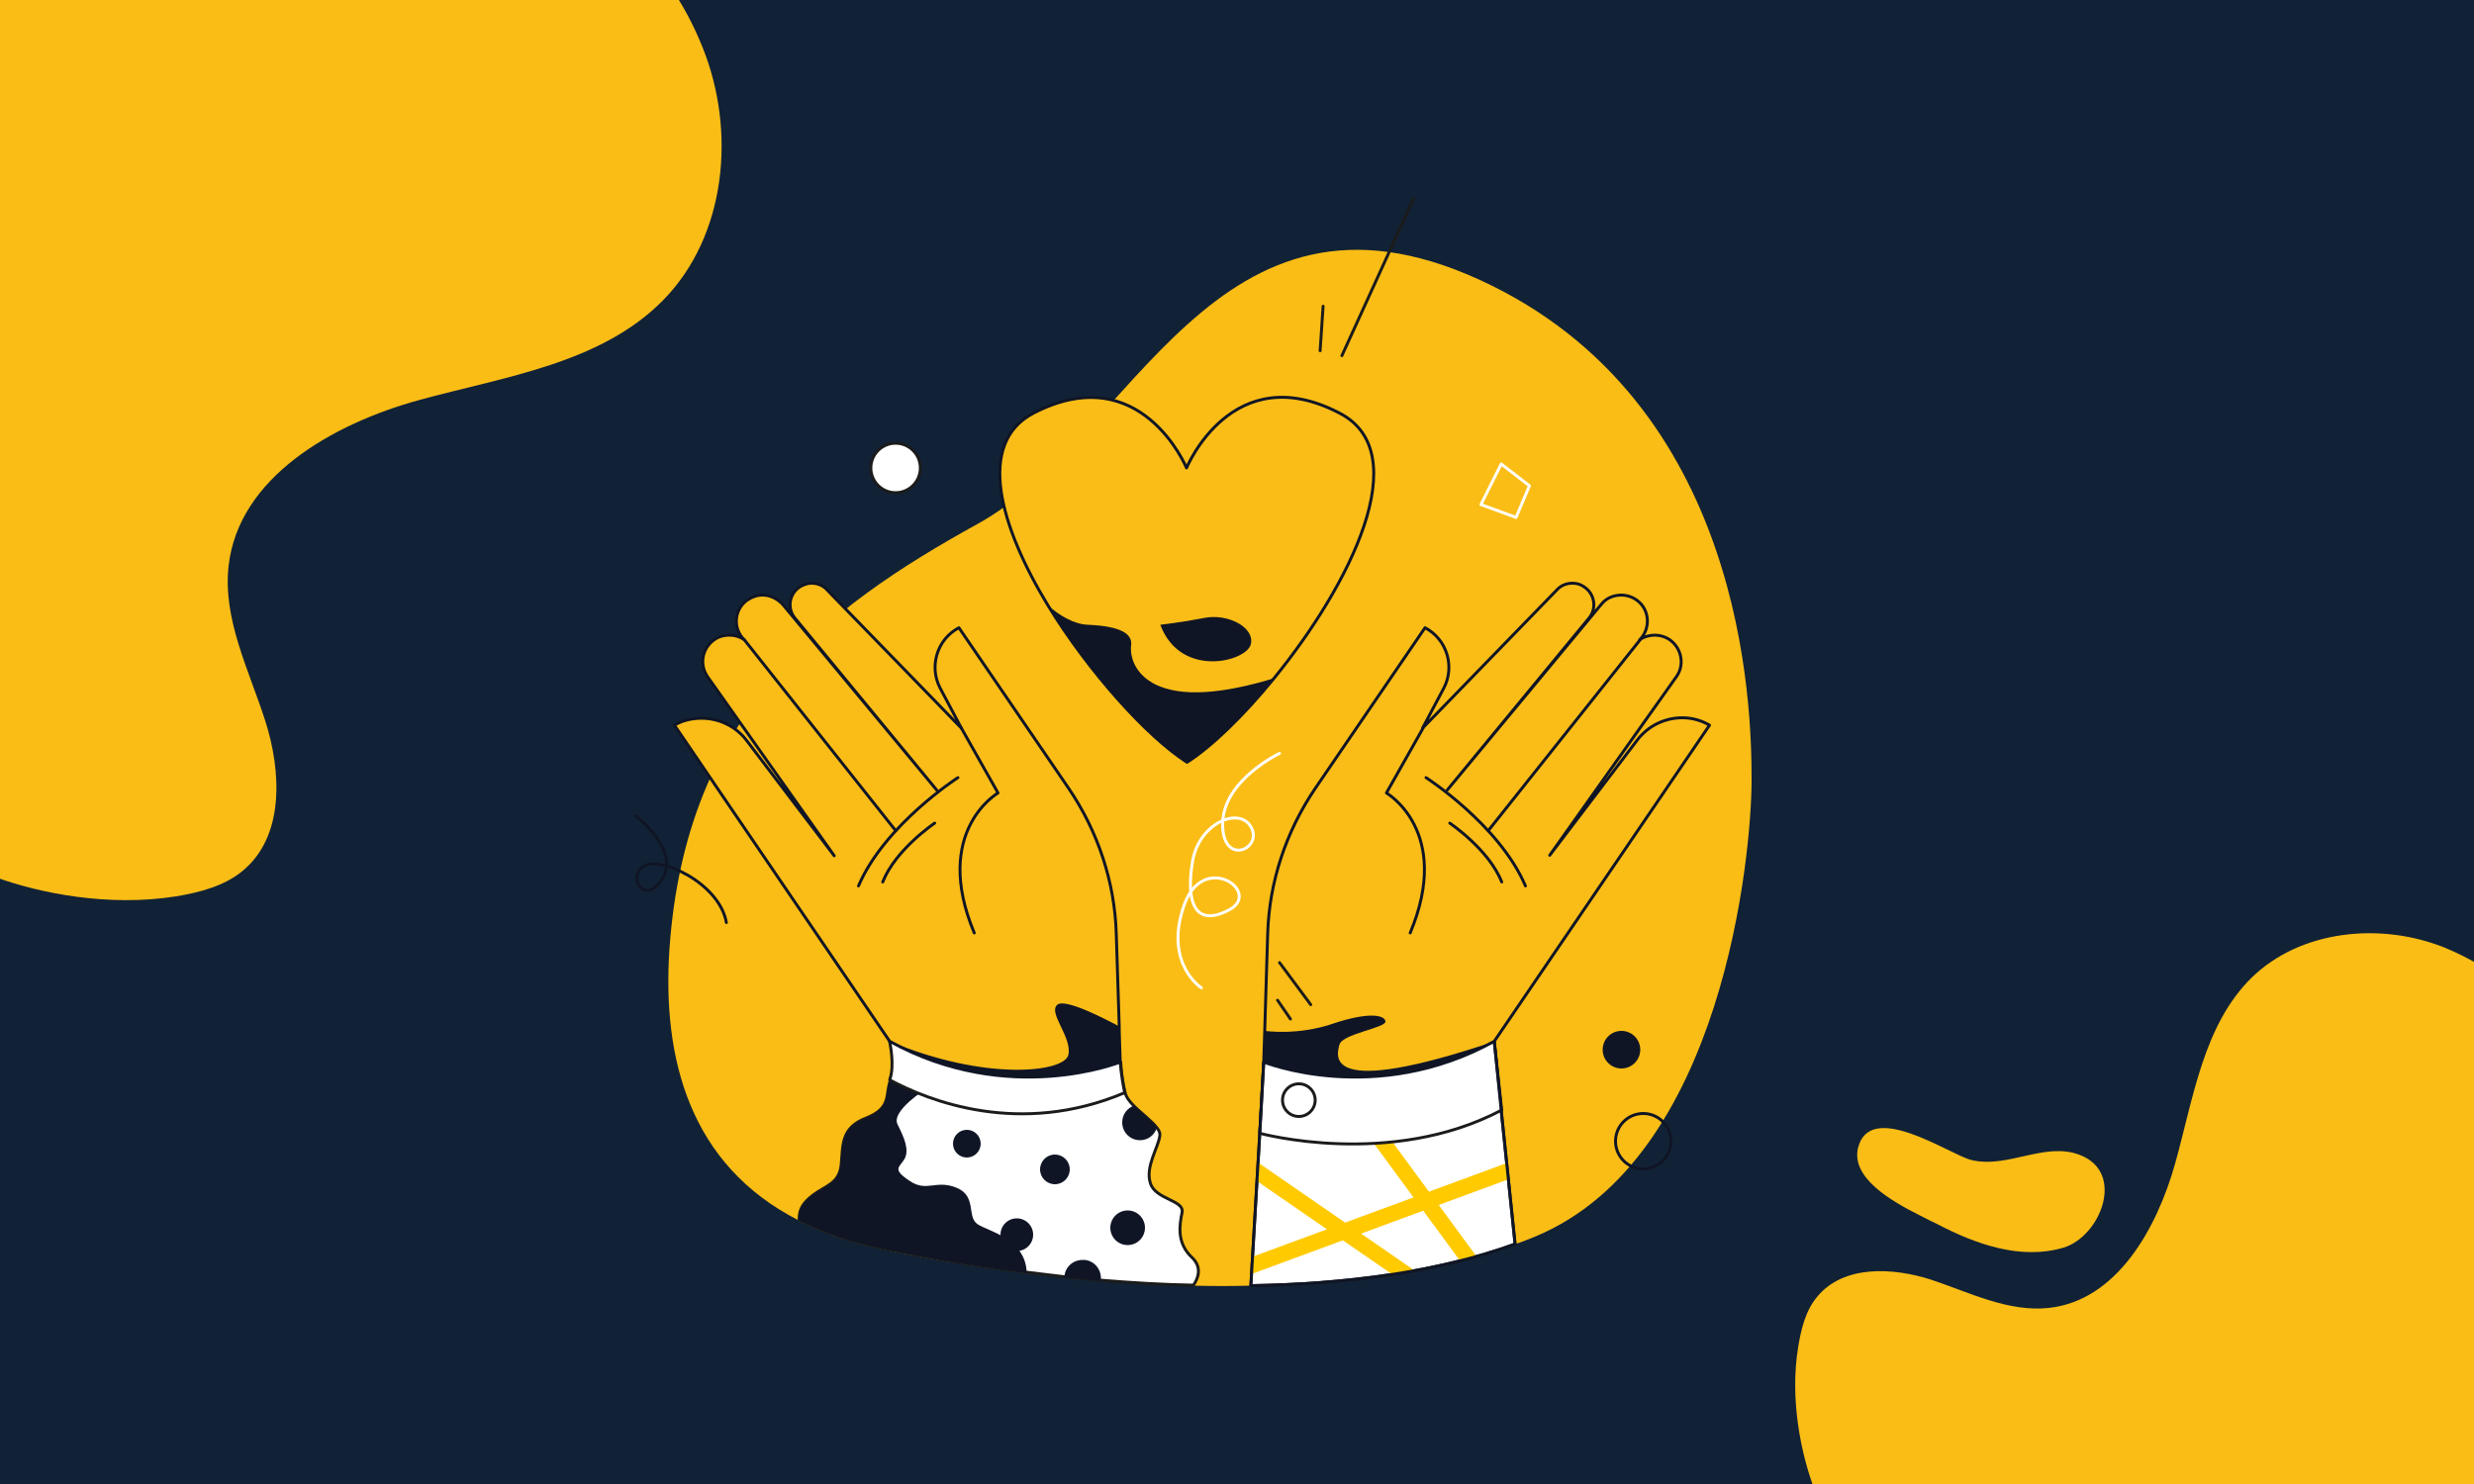 <?xml version="1.0" encoding="utf-8"?>
<!-- Generator: Adobe Illustrator 26.0.3, SVG Export Plug-In . SVG Version: 6.00 Build 0)  -->
<svg version="1.1" xmlns="http://www.w3.org/2000/svg" xmlns:xlink="http://www.w3.org/1999/xlink" x="0px" y="0px"
	 viewBox="0 0 500 300" style="enable-background:new 0 0 500 300;" xml:space="preserve">
<style type="text/css">
	.st0{fill:#FABD15;}
	.st1{fill:none;stroke:#101525;stroke-width:1.5;stroke-linecap:round;stroke-linejoin:round;stroke-miterlimit:10;}
	.st2{fill:#101525;stroke:#101525;stroke-width:1.5;stroke-linecap:round;stroke-linejoin:round;stroke-miterlimit:10;}
	.st3{fill:#FFFFFF;stroke:#101525;stroke-width:1.5;stroke-linecap:round;stroke-linejoin:round;stroke-miterlimit:10;}
	.st4{fill:none;stroke:#FABD17;stroke-width:1.5;stroke-linecap:round;stroke-linejoin:round;stroke-miterlimit:10;}
	.st5{fill:#101525;stroke:#1B1B1B;stroke-width:1.5;stroke-linecap:round;stroke-linejoin:round;stroke-miterlimit:10;}
	.st6{fill:none;stroke:#FFFFFF;stroke-width:1.5;stroke-linecap:round;stroke-linejoin:round;stroke-miterlimit:10;}
	.st7{fill:#FFFFFF;}
	.st8{fill:#FABD15;stroke:#101525;stroke-width:1.5;stroke-linecap:round;stroke-linejoin:round;stroke-miterlimit:10;}
	.st9{clip-path:url(#SVGID_00000085237048605778217950000014305417953803352511_);}
	.st10{fill:#FABD17;}
	.st11{fill:#101525;}
	.st12{clip-path:url(#SVGID_00000144296771023381687270000015984694518507213963_);}
	.st13{clip-path:url(#SVGID_00000116924595191176954370000004642091961904510389_);}
	.st14{fill:#FFFFFF;stroke:#1B1B1B;stroke-width:1.397;stroke-linecap:round;stroke-linejoin:round;}
	.st15{clip-path:url(#SVGID_00000041296224240072523080000003418235272426026659_);}
	.st16{clip-path:url(#SVGID_00000083768515838583381770000016842139301163338637_);}
	.st17{fill:#101526;}
	.st18{fill:#1B1B1B;stroke:#1B1B1B;stroke-width:2.545;stroke-linecap:round;stroke-linejoin:round;stroke-miterlimit:10;}
	.st19{fill:none;stroke:#1B1B1B;stroke-width:3.604;stroke-linecap:round;stroke-linejoin:round;stroke-miterlimit:10;}
	.st20{fill:none;stroke:#FFFFFF;stroke-width:4.011;stroke-linecap:round;stroke-linejoin:round;stroke-miterlimit:10;}
	.st21{fill:#101525;stroke:#101525;stroke-width:4.011;stroke-linecap:round;stroke-linejoin:round;stroke-miterlimit:10;}
	.st22{fill:none;stroke:#101525;stroke-width:4.011;stroke-linecap:round;stroke-linejoin:round;stroke-miterlimit:10;}
	.st23{fill:#FFFFFF;stroke:#101525;stroke-width:4.011;stroke-miterlimit:10;}
	.st24{fill:#101525;stroke:#1B1B1B;stroke-width:4.011;stroke-miterlimit:10;}
	.st25{fill:#101524;}
	.st26{fill:#1B1B1B;stroke:#1B1B1B;stroke-width:1.059;stroke-linecap:round;stroke-linejoin:round;stroke-miterlimit:10;}
	.st27{fill:none;stroke:#1B1B1B;stroke-width:1.5;stroke-linecap:round;stroke-linejoin:round;stroke-miterlimit:10;}
	.st28{fill:none;stroke:#FFFFFF;stroke-width:1.669;stroke-linecap:round;stroke-linejoin:round;stroke-miterlimit:10;}
	.st29{fill:#101525;stroke:#101525;stroke-width:1.669;stroke-linecap:round;stroke-linejoin:round;stroke-miterlimit:10;}
	.st30{fill:none;stroke:#101525;stroke-width:1.669;stroke-linecap:round;stroke-linejoin:round;stroke-miterlimit:10;}
	.st31{fill:#FFFFFF;stroke:#101525;stroke-width:1.669;stroke-miterlimit:10;}
	.st32{fill:#101525;stroke:#1B1B1B;stroke-width:1.669;stroke-miterlimit:10;}
	.st33{fill:#FABD15;stroke:#101525;stroke-width:3.79;stroke-linecap:round;stroke-linejoin:round;stroke-miterlimit:10;}
	.st34{fill:none;stroke:#101525;stroke-width:3.79;stroke-linecap:round;stroke-linejoin:round;stroke-miterlimit:10;}
	.st35{fill:#FFFFFF;stroke:#101525;stroke-width:3.79;stroke-linecap:round;stroke-linejoin:round;stroke-miterlimit:10;}
	.st36{fill:#101525;stroke:#101525;stroke-width:3.79;stroke-linecap:round;stroke-linejoin:round;stroke-miterlimit:10;}
	.st37{fill:none;stroke:#FFFFFF;stroke-width:3.79;stroke-linecap:round;stroke-linejoin:round;stroke-miterlimit:10;}
	.st38{clip-path:url(#SVGID_00000081631568709364960200000014502425507123383452_);}
	.st39{clip-path:url(#SVGID_00000177457481943945287150000017562244188013526942_);}
	.st40{clip-path:url(#SVGID_00000132057709366404591530000006308612875036227200_);}
	.st41{fill:#FFFFFF;stroke:#1B1B1B;stroke-width:3.53;stroke-linecap:round;stroke-linejoin:round;}
	.st42{clip-path:url(#SVGID_00000178922729432716154510000014321290309029766530_);}
	.st43{clip-path:url(#SVGID_00000105392628184152294230000006418948640523424386_);}
	.st44{fill:none;stroke:#101525;stroke-width:3.751;stroke-linecap:round;stroke-linejoin:round;stroke-miterlimit:10;}
	.st45{fill:#101525;stroke:#101525;stroke-width:3.751;stroke-linecap:round;stroke-linejoin:round;stroke-miterlimit:10;}
	.st46{fill:#FFFFFF;stroke:#101525;stroke-width:3.751;stroke-linecap:round;stroke-linejoin:round;stroke-miterlimit:10;}
	.st47{fill:none;stroke:#FABD17;stroke-width:3.751;stroke-linecap:round;stroke-linejoin:round;stroke-miterlimit:10;}
	.st48{fill:#101525;stroke:#1B1B1B;stroke-width:3.751;stroke-linecap:round;stroke-linejoin:round;stroke-miterlimit:10;}
	.st49{fill:none;stroke:#FFFFFF;stroke-width:3.751;stroke-linecap:round;stroke-linejoin:round;stroke-miterlimit:10;}
	.st50{fill:#FFFFFF;stroke:#101523;stroke-width:3;stroke-linecap:round;stroke-linejoin:round;stroke-miterlimit:10;}
	.st51{fill:#1B1B1B;stroke:#1B1B1B;stroke-width:2.696;stroke-linecap:round;stroke-linejoin:round;stroke-miterlimit:10;}
	.st52{fill:none;stroke:#1B1B1B;stroke-width:3.818;stroke-linecap:round;stroke-linejoin:round;stroke-miterlimit:10;}
	.st53{fill:none;stroke:#FFFFFF;stroke-width:4.248;stroke-linecap:round;stroke-linejoin:round;stroke-miterlimit:10;}
	.st54{fill:#101525;stroke:#101525;stroke-width:4.248;stroke-linecap:round;stroke-linejoin:round;stroke-miterlimit:10;}
	.st55{fill:none;stroke:#101525;stroke-width:4.248;stroke-linecap:round;stroke-linejoin:round;stroke-miterlimit:10;}
	.st56{fill:#FFFFFF;stroke:#101525;stroke-width:4.248;stroke-miterlimit:10;}
	.st57{fill:#101525;stroke:#1B1B1B;stroke-width:4.248;stroke-miterlimit:10;}
	.st58{fill:#101525;stroke:#101525;stroke-width:3.266;stroke-linecap:round;stroke-linejoin:round;stroke-miterlimit:10;}
	.st59{clip-path:url(#SVGID_00000023975640190899506470000009474301599559383967_);}
	.st60{fill:#FABD17;stroke:#101524;stroke-width:3;stroke-miterlimit:10;}
	.st61{clip-path:url(#SVGID_00000106860375766823023980000011537952480517949114_);}
	.st62{fill:#101524;stroke:#101524;stroke-miterlimit:10;}
	.st63{fill:none;stroke:#101524;stroke-width:4;stroke-miterlimit:10;}
	.st64{clip-path:url(#SVGID_00000062878600140243143100000013182520530276561342_);}
	.st65{fill:#101525;stroke:#1B1B1B;stroke-miterlimit:10;}
	.st66{fill:#101525;stroke:#1B1B1B;stroke-width:2;stroke-linecap:round;stroke-linejoin:round;stroke-miterlimit:10;}
	.st67{clip-path:url(#SVGID_00000183213312399017222240000002620900746218646685_);}
	.st68{fill:#FFFFFF;stroke:#101523;stroke-width:1.281;stroke-linecap:round;stroke-linejoin:round;stroke-miterlimit:10;}
	.st69{fill:#1B1B1B;stroke:#1B1B1B;stroke-width:1.151;stroke-linecap:round;stroke-linejoin:round;stroke-miterlimit:10;}
	.st70{fill:none;stroke:#1B1B1B;stroke-width:1.631;stroke-linecap:round;stroke-linejoin:round;stroke-miterlimit:10;}
	.st71{fill:none;stroke:#FFFFFF;stroke-width:1.815;stroke-linecap:round;stroke-linejoin:round;stroke-miterlimit:10;}
	.st72{fill:#101525;stroke:#101525;stroke-width:1.815;stroke-linecap:round;stroke-linejoin:round;stroke-miterlimit:10;}
	.st73{fill:none;stroke:#101525;stroke-width:1.815;stroke-linecap:round;stroke-linejoin:round;stroke-miterlimit:10;}
	.st74{fill:#FFFFFF;stroke:#101525;stroke-width:1.815;stroke-miterlimit:10;}
	.st75{fill:#101525;stroke:#1B1B1B;stroke-width:1.815;stroke-miterlimit:10;}
	.st76{fill:#101525;stroke:#101525;stroke-width:1.395;stroke-linecap:round;stroke-linejoin:round;stroke-miterlimit:10;}
	.st77{clip-path:url(#SVGID_00000072972946990274211410000009797331279689317536_);}
	.st78{fill:#FABD17;stroke:#101524;stroke-width:1.281;stroke-miterlimit:10;}
	.st79{clip-path:url(#SVGID_00000011721891513826138000000011861046190636072578_);}
	.st80{fill:#101524;stroke:#101524;stroke-width:0.427;stroke-miterlimit:10;}
	.st81{fill:none;stroke:#101524;stroke-width:1.709;stroke-miterlimit:10;}
	.st82{clip-path:url(#SVGID_00000084518997661163500800000018121812291217442200_);}
	.st83{fill:#101525;stroke:#1B1B1B;stroke-width:0.427;stroke-miterlimit:10;}
	.st84{fill:#101525;stroke:#1B1B1B;stroke-width:0.854;stroke-linecap:round;stroke-linejoin:round;stroke-miterlimit:10;}
	.st85{clip-path:url(#SVGID_00000037685756274773041090000015776947627753937040_);}
	.st86{fill:#112236;}
	.st87{fill:#FFFFFF;stroke:#1B1B1B;stroke-width:1.913;stroke-linecap:round;stroke-linejoin:round;stroke-miterlimit:10;}
	.st88{fill:none;stroke:#101525;stroke-width:1.913;stroke-linecap:round;stroke-linejoin:round;stroke-miterlimit:10;}
	.st89{fill:#FABD17;stroke:#101525;stroke-width:1.913;stroke-linecap:round;stroke-linejoin:round;stroke-miterlimit:10;}
	.st90{fill:none;stroke:#FFFFFF;stroke-width:1.913;stroke-linecap:round;stroke-linejoin:round;stroke-miterlimit:10;}
	.st91{fill:#1B1B1B;stroke:#FFFFFF;stroke-width:1.913;stroke-linecap:round;stroke-linejoin:round;stroke-miterlimit:10;}
	.st92{fill:none;stroke:#101525;stroke-width:1.913;stroke-linecap:round;stroke-linejoin:round;}
	
		.st93{fill:none;stroke:#101525;stroke-width:1.913;stroke-linecap:round;stroke-linejoin:round;stroke-dasharray:11.935,11.935;}
	.st94{clip-path:url(#SVGID_00000173134833740738032460000017894071005027995555_);}
	.st95{fill:none;stroke:#FFCA00;stroke-width:1.913;stroke-linecap:round;stroke-linejoin:round;stroke-miterlimit:10;}
	.st96{fill:#FFFFFF;stroke:#1B1B1B;stroke-width:3.827;stroke-linecap:round;stroke-linejoin:round;stroke-miterlimit:10;}
	.st97{fill:#1B1B1B;}
	.st98{clip-path:url(#SVGID_00000148662350912756967930000006582665044617533061_);}
	.st99{fill:#FFFFFF;stroke:#FFCA00;stroke-width:10.332;stroke-linecap:round;stroke-linejoin:round;stroke-miterlimit:10;}
	.st100{fill:#FFFFFF;stroke:#1B1B1B;stroke-width:1.433;stroke-linecap:round;stroke-linejoin:round;stroke-miterlimit:10;}
	.st101{fill:none;stroke:#101525;stroke-width:1.433;stroke-linecap:round;stroke-linejoin:round;stroke-miterlimit:10;}
	.st102{fill:none;stroke:#FFFFFF;stroke-width:1.433;stroke-linecap:round;stroke-linejoin:round;stroke-miterlimit:10;}
	.st103{fill:#FABD17;stroke:#101525;stroke-width:1.433;stroke-linecap:round;stroke-linejoin:round;stroke-miterlimit:10;}
	.st104{clip-path:url(#SVGID_00000097467540107155915930000001821617731760830352_);}
	.st105{fill:#FFFFFF;stroke:#FFCA00;stroke-width:7.736;stroke-linecap:round;stroke-linejoin:round;stroke-miterlimit:10;}
	.st106{clip-path:url(#SVGID_00000105411582880871287360000010139083369085027245_);}
	.st107{fill:#FFCA00;}
	.st108{fill:#FFFFFF;stroke:#FFCA00;stroke-width:1.913;stroke-linecap:round;stroke-linejoin:round;stroke-miterlimit:10;}
	.st109{fill:none;stroke:#101525;stroke-width:1.679;stroke-linecap:round;stroke-linejoin:round;stroke-miterlimit:10;}
	.st110{fill:none;stroke:#FFFFFF;stroke-width:1.679;stroke-linecap:round;stroke-linejoin:round;stroke-miterlimit:10;}
	.st111{fill:#FFFFFF;stroke:#1B1B1B;stroke-width:1.679;stroke-linecap:round;stroke-linejoin:round;stroke-miterlimit:10;}
	.st112{fill:#FABD17;stroke:#101525;stroke-width:1.679;stroke-linecap:round;stroke-linejoin:round;stroke-miterlimit:10;}
	.st113{clip-path:url(#SVGID_00000104706535845623828600000017265255660126120121_);}
	.st114{fill:#FFFFFF;stroke:#FFCA00;stroke-width:1.679;stroke-linecap:round;stroke-linejoin:round;stroke-miterlimit:10;}
	.st115{fill:none;stroke:#101525;stroke-width:1.633;stroke-linecap:round;stroke-linejoin:round;stroke-miterlimit:10;}
	.st116{fill:#FFFFFF;stroke:#1B1B1B;stroke-width:1.633;stroke-linecap:round;stroke-linejoin:round;stroke-miterlimit:10;}
	.st117{fill:#FABD17;stroke:#101525;stroke-width:1.633;stroke-linecap:round;stroke-linejoin:round;stroke-miterlimit:10;}
	.st118{fill:none;stroke:#FFFFFF;stroke-width:1.633;stroke-linecap:round;stroke-linejoin:round;stroke-miterlimit:10;}
	.st119{fill:none;stroke:#101525;stroke-width:0.689;stroke-linecap:round;stroke-linejoin:round;stroke-miterlimit:10;}
	.st120{fill:none;stroke:#FFFFFF;stroke-width:0.689;stroke-linecap:round;stroke-linejoin:round;stroke-miterlimit:10;}
	.st121{fill:#FFFFFF;stroke:#1B1B1B;stroke-width:0.689;stroke-linecap:round;stroke-linejoin:round;stroke-miterlimit:10;}
	.st122{fill:#FABD17;stroke:#101525;stroke-width:0.689;stroke-linecap:round;stroke-linejoin:round;stroke-miterlimit:10;}
	.st123{clip-path:url(#SVGID_00000017495026060914020850000010274696757705675698_);}
	.st124{fill:#FFFFFF;stroke:#FFCA00;stroke-width:0.689;stroke-linecap:round;stroke-linejoin:round;stroke-miterlimit:10;}
	.st125{fill:#FFFFFF;stroke:#1B1B1B;stroke-width:0.594;stroke-linecap:round;stroke-linejoin:round;stroke-miterlimit:10;}
	.st126{fill:none;stroke:#101525;stroke-width:0.594;stroke-linecap:round;stroke-linejoin:round;stroke-miterlimit:10;}
	.st127{fill:none;stroke:#FFFFFF;stroke-width:0.594;stroke-linecap:round;stroke-linejoin:round;stroke-miterlimit:10;}
	.st128{fill:#FABD17;stroke:#101525;stroke-width:0.594;stroke-linecap:round;stroke-linejoin:round;stroke-miterlimit:10;}
	.st129{clip-path:url(#SVGID_00000057867563360147580730000000348524995538574482_);}
	.st130{fill:#FFFFFF;stroke:#FFCA00;stroke-width:3.206;stroke-linecap:round;stroke-linejoin:round;stroke-miterlimit:10;}
	.st131{fill:none;stroke:#101525;stroke-width:0.678;stroke-linecap:round;stroke-linejoin:round;stroke-miterlimit:10;}
	.st132{fill:#FFFFFF;stroke:#1B1B1B;stroke-width:0.678;stroke-linecap:round;stroke-linejoin:round;stroke-miterlimit:10;}
	.st133{fill:#FABD17;stroke:#101525;stroke-width:0.678;stroke-linecap:round;stroke-linejoin:round;stroke-miterlimit:10;}
	.st134{fill:none;stroke:#FFFFFF;stroke-width:0.678;stroke-linecap:round;stroke-linejoin:round;stroke-miterlimit:10;}
	.st135{fill:#1B1B1B;stroke:#1B1B1B;stroke-width:1.151;stroke-linecap:round;stroke-linejoin:round;stroke-miterlimit:10;}
	.st136{fill:none;stroke:#1B1B1B;stroke-width:1.151;stroke-linecap:round;stroke-linejoin:round;stroke-miterlimit:10;}
	.st137{fill:#FFFFFF;stroke:#1B1B1B;stroke-width:1.151;stroke-linecap:round;stroke-linejoin:round;stroke-miterlimit:10;}
	.st138{fill:#FECD31;stroke:#1B1B1B;stroke-width:1.151;stroke-linecap:round;stroke-linejoin:round;stroke-miterlimit:10;}
	.st139{fill:none;stroke:#FFFFFF;stroke-width:1.151;stroke-linecap:round;stroke-linejoin:round;stroke-miterlimit:10;}
	.st140{fill:#1B1B1B;stroke:#1B1B1B;stroke-width:0.473;stroke-linecap:round;stroke-linejoin:round;stroke-miterlimit:10;}
	.st141{fill:none;stroke:#1B1B1B;stroke-width:0.473;stroke-linecap:round;stroke-linejoin:round;stroke-miterlimit:10;}
	.st142{fill:#FFFFFF;stroke:#1B1B1B;stroke-width:0.473;stroke-linecap:round;stroke-linejoin:round;stroke-miterlimit:10;}
	.st143{fill:#FECD31;stroke:#1B1B1B;stroke-width:0.473;stroke-linecap:round;stroke-linejoin:round;stroke-miterlimit:10;}
	.st144{fill:none;stroke:#FFFFFF;stroke-width:0.473;stroke-linecap:round;stroke-linejoin:round;stroke-miterlimit:10;}
	.st145{fill:#FFFFFF;stroke:#1B1B1B;stroke-width:1.319;stroke-linecap:round;stroke-linejoin:round;stroke-miterlimit:10;}
	.st146{fill:#1B1B1B;stroke:#1B1B1B;stroke-width:1.319;stroke-linecap:round;stroke-linejoin:round;stroke-miterlimit:10;}
	.st147{fill:none;stroke:#FFFFFF;stroke-width:1.319;stroke-linecap:round;stroke-linejoin:round;stroke-miterlimit:10;}
	.st148{fill:none;stroke:#1B1B1B;stroke-width:1.319;stroke-linecap:round;stroke-linejoin:round;stroke-miterlimit:10;}
	.st149{fill:#FFFFFF;stroke:#FFFFFF;stroke-width:1.319;stroke-linecap:round;stroke-linejoin:round;stroke-miterlimit:10;}
	.st150{fill:#FABD17;stroke:#1B1B1B;stroke-width:1.319;stroke-linecap:round;stroke-linejoin:round;stroke-miterlimit:10;}
	.st151{clip-path:url(#SVGID_00000115511723766520573620000009928750471647991435_);}
	.st152{fill:#FFFFFF;stroke:#1B1B1B;stroke-width:0.546;stroke-linecap:round;stroke-linejoin:round;stroke-miterlimit:10;}
	.st153{fill:#1B1B1B;stroke:#1B1B1B;stroke-width:0.546;stroke-linecap:round;stroke-linejoin:round;stroke-miterlimit:10;}
	.st154{fill:none;stroke:#FFFFFF;stroke-width:0.546;stroke-linecap:round;stroke-linejoin:round;stroke-miterlimit:10;}
	.st155{fill:none;stroke:#1B1B1B;stroke-width:0.546;stroke-linecap:round;stroke-linejoin:round;stroke-miterlimit:10;}
	.st156{fill:#FFFFFF;stroke:#FFFFFF;stroke-width:0.546;stroke-linecap:round;stroke-linejoin:round;stroke-miterlimit:10;}
	.st157{fill:#FABD17;stroke:#1B1B1B;stroke-width:0.546;stroke-linecap:round;stroke-linejoin:round;stroke-miterlimit:10;}
	.st158{clip-path:url(#SVGID_00000132788415444952404270000002325274357185024190_);}
</style>
<g id="Layer_1">
	<rect class="st86" width="500" height="300"/>
	<g>
		<path class="st0" d="M354,157.7c0,14.9-5.7,76.6-43.8,92.3c-1.3,0.5-2.6,1.1-4,1.5c-15.7,5.7-34.4,8.1-53.4,8.4
			c-3.9,0.1-7.8,0.1-11.6,0c-23-0.5-45.5-3.7-63-7.4c-6.5-1.4-12-3.3-16.8-5.8c-22-11.2-27.6-32.7-26.1-54.9
			c3.3-47.3,30.9-68.6,62.3-85.9S245.5,32,299.1,56.6C352.7,81.2,354,142.7,354,157.7z"/>
		<circle class="st125" cx="181" cy="94.6" r="5"/>
		<circle class="st126" cx="332.1" cy="230.7" r="5.6"/>
		<circle class="st17" cx="327.7" cy="212.2" r="3.8"/>
		<polygon class="st127" points="303.4,93.8 299.3,102 306.4,104.6 309.1,98.2 		"/>
		<line class="st125" x1="285.7" y1="40.1" x2="271.2" y2="71.9"/>
		<line class="st125" x1="267.4" y1="61.9" x2="266.8" y2="70.9"/>
		<path class="st126" d="M128.4,164.9c0,0,8.9,6.7,5.6,12.5s-7.2,0.5-4.2-2.1c3.1-2.6,15.6,3.1,17,11.2"/>
		<path class="st127" d="M258.6,152.3c0,0-11.4,5.4-11.5,14.2c-0.1,8.7,8.1,5.2,5.8,0.8c-2.3-4.4-10.6-1-11.9,6.9
			c-1.3,7.9,0.3,13.4,7.3,9.8c7.1-3.6-5.3-12.3-9.1-0.7c-3.9,11.6,3.6,16.4,3.6,16.4"/>
		<path class="st128" d="M257.5,137.1c-6.1,7.5-12.6,13.8-17.6,17c-8.1-5.2-19.8-18.2-28.1-31.7c-9.7-16-14.6-32.8-2.9-38.9
			c21.7-11.2,30.9,11.1,30.9,11.1s9.2-22.4,30.9-11.1C286.3,91.5,272.8,118.3,257.5,137.1z"/>
		<path class="st17" d="M257.5,137.1c-6.1,7.5-12.6,13.8-17.6,17c-8.1-5.2-19.8-18.2-28.1-31.7c2.3,2,5.2,3.8,8.1,3.9
			c6.8,0.3,9,1.9,8.7,4.2c-0.3,2.3,0.9,7.9,9.4,9.2C245,140.8,254.3,138.1,257.5,137.1z"/>
		<path class="st17" d="M234.5,126.3c0,0,4.4-0.5,9-1.4s10.1,1.9,9.3,5.3C252.1,133.7,238.6,137.3,234.5,126.3z"/>
		<path class="st125" d="M306.2,251.5c-15.7,5.7-34.4,8.1-53.4,8.4l1.8-30.8v0l0.8-14.3l46.6-4.2l1.4,13.9L306.2,251.5z"/>
		<g>
			<defs>
				<path id="SVGID_00000041994776580842467960000010288082521764873862_" d="M306.2,251.5c-15.7,5.7-34.4,8.1-53.4,8.4l1.8-30.8v0
					l0.8-14.3l46.6-4.2l1.4,13.9L306.2,251.5z"/>
			</defs>
			<clipPath id="SVGID_00000161620147263420580820000015208384577895157651_">
				<use xlink:href="#SVGID_00000041994776580842467960000010288082521764873862_"  style="overflow:visible;"/>
			</clipPath>
			<g style="clip-path:url(#SVGID_00000161620147263420580820000015208384577895157651_);">
				<line class="st130" x1="276.6" y1="227" x2="298.4" y2="256.7"/>
				<line class="st130" x1="251.7" y1="235.2" x2="285.9" y2="258.8"/>
				<line class="st130" x1="250.6" y1="256.7" x2="308.9" y2="235.2"/>
			</g>
		</g>
		<path class="st125" d="M303.5,224.4c-22.5,11.9-48.9,4.7-48.9,4.7v0l0.8-14.3l46.6-4.2L303.5,224.4z"/>
		<path class="st126" d="M306.2,251.5c-15.7,5.7-34.4,8.1-53.4,8.4l1.8-30.8v0l0.8-14.3l46.6-4.2l1.4,13.9L306.2,251.5z"/>
		<path class="st128" d="M345.5,146.6l-43.5,63.9c-24.1,13.3-46.6,4.2-46.6,4.2l0.2-6.3l0.6-19.6c0.3-10.5,3.7-20.7,9.6-29.4
			l22.2-32.5c4.4,2.3,6.1,7.8,3.8,12.2l-4.3,8.1l27.2-28c0.8-0.9,2-1.3,3.1-1.3c0.8,0,1.6,0.2,2.3,0.7c2.2,1.4,2.7,4.4,1,6.4
			l-28.6,34.7l31.1-37.5c1-1.3,2.5-1.9,4.1-1.9c1.1,0,2.3,0.4,3.2,1.1c2.4,1.8,2.7,5.3,0.8,7.6l-0.3,0.3c0.9-0.6,2-0.9,3-0.9
			c0.9,0,1.8,0.2,2.7,0.7c2.7,1.6,3.5,5.2,1.7,7.7l-25.6,36.1l17.7-23.3c2.2-2.9,5.6-4.5,9.1-4.5
			C341.9,145.1,343.8,145.6,345.5,146.6z"/>
		<path class="st126" d="M287.6,147.2l-7.4,13.1c0,0,13.4,7.7,4.8,28.3"/>
		<path class="st126" d="M288.2,157.2c0,0,14.8,9.5,20.1,21.9"/>
		<path class="st126" d="M293,166.4c0,0,7.9,5.3,10.5,11.9"/>
		<line class="st125" x1="258.6" y1="194.6" x2="264.9" y2="203.1"/>
		<line class="st125" x1="258.2" y1="202.2" x2="260.8" y2="206"/>
		<path class="st17" d="M302.1,210.5c-24.1,13.3-46.6,4.2-46.6,4.2l0.2-6.3c0,0,6.6,1,13.8-1.5c7.2-2.4,10.4-1.7,10.5-0.4
			c0.1,1.3-8.8,2.5-9.3,4.7C270.1,213.5,267.4,222.2,302.1,210.5z"/>
		<path class="st125" d="M241.2,259.8c-6.3-0.1-12.6-0.5-18.7-1c-2.5-0.2-5-0.4-7.4-0.7c-2.5-0.3-5.1-0.6-7.5-0.9
			c-10.6-1.3-20.6-3.1-29.3-4.9c-6.5-1.4-12-3.3-16.8-5.8c0-2.2,0.9-3.4,2.8-4.9c2.5-1.9,5.3-2.3,5.7-6.1c0.4-3.8-0.2-7.5,5.1-9.5
			c5.3-2.1,3.7-4.9,4.9-7.7c0,0,0-0.1,0-0.1c0.2-0.5,0.3-1.2,0.4-1.8c0.3-2.7-0.5-5.9-0.5-5.9l46.6,4.2c0,0,0.1,3,0.9,6.2
			c0,0,0,0,0,0c0.2,0.9,0.9,1.8,1.8,2.7c1.6,1.6,3.7,3.1,4.7,4.5c0.4,0.5,0.6,1.1,0.5,1.5c-0.3,2.4-3,6.3-1.9,9.6
			c1,3.3,6.9,3.4,6.4,5.9c-0.5,2.5-1.2,6.2,2.1,9.2C243,256.3,242.1,258.5,241.2,259.8z"/>
		<path class="st17" d="M207.5,257.3c-10.6-1.3-20.6-3.1-29.3-4.9c-6.5-1.4-12-3.3-16.8-5.8c0-2.2,0.9-3.4,2.8-4.9
			c2.5-1.9,5.3-2.3,5.7-6.1c0.4-3.8-0.2-7.5,5.1-9.5c5.3-2.1,3.7-4.9,4.9-7.7c0,0,0-0.1,0-0.1c0.2-0.5,0.3-1.2,0.4-1.8l4.8,1.3
			l2.1,2.3c0,0-7.2,4.5-5.8,7.2c1.4,2.8,2.4,5.2,1.4,7c-1,1.7-2.6,2,1,4.4c3.5,2.4,5.3-0.3,9.5,1.4c4.2,1.7,2,5.9,4.3,7.4
			C199.7,248.9,207.3,250.4,207.5,257.3z"/>
		<path class="st125" d="M227.3,220.9c-21.3,9-39.7,1.6-47.5-2.6c1.1-2.9,0-7.7,0-7.7l46.6,4.2C226.4,214.7,226.6,217.7,227.3,220.9
			C227.3,220.9,227.3,220.9,227.3,220.9z"/>
		<path class="st128" d="M226.4,214.7c0,0-22.6,9.1-46.6-4.2l-43.5-63.9c1.7-1,3.6-1.4,5.5-1.4c3.5,0,6.9,1.6,9.1,4.5l17.7,23.3
			L143,136.8c-1.8-2.6-1-6.1,1.7-7.7c0.8-0.5,1.8-0.7,2.7-0.7c1.1,0,2.1,0.3,3,0.9l-0.3-0.3c-2-2.3-1.6-5.8,0.8-7.6
			c1-0.7,2.1-1.1,3.2-1.1c1.5,0,3,0.7,4.1,1.9l31.1,37.5l-28.6-34.7c-1.7-2-1.2-5,1-6.4c0.7-0.4,1.5-0.7,2.3-0.7
			c1.1,0,2.3,0.4,3.1,1.3l27.2,28l-4.3-8.1c-2.3-4.4-0.6-9.9,3.8-12.2l22.2,32.5c5.9,8.7,9.3,18.9,9.6,29.4l0.6,18.7l0,0.9
			L226.4,214.7z"/>
		<path class="st126" d="M194.3,147.2l7.4,13.1c0,0-13.4,7.7-4.8,28.3"/>
		<path class="st126" d="M193.6,157.2c0,0-14.8,9.5-20.1,21.9"/>
		<path class="st126" d="M188.9,166.4c0,0-7.9,5.3-10.5,11.9"/>
		<circle class="st125" cx="262.5" cy="222.4" r="3.3"/>
		<path class="st17" d="M226.4,214.7c0,0-22.6,9.1-46.6-4.2c19.3,8.1,35.2,6.3,36.1,2.8c0.9-3.5-4.2-8.6-2.2-10.2
			c1.6-1.3,9.5,2.8,12.5,4.4l0,0.9L226.4,214.7z"/>
		<circle class="st17" cx="195.4" cy="231.2" r="2.8"/>
		<circle class="st17" cx="213.2" cy="236.4" r="3"/>
		<circle class="st17" cx="205.5" cy="249.6" r="3.3"/>
		<circle class="st17" cx="227.9" cy="248.2" r="3.5"/>
		<path class="st17" d="M233.8,228c-0.5,1.5-1.8,2.5-3.4,2.5c-2,0-3.6-1.6-3.6-3.6c0-1.6,1-2.9,2.4-3.4
			C230.7,225.1,232.8,226.7,233.8,228z"/>
		<path class="st17" d="M222.5,258.4c0,0.2,0,0.3,0,0.5c-2.5-0.2-5-0.4-7.4-0.7c0.1-2,1.7-3.5,3.7-3.5
			C220.8,254.6,222.5,256.3,222.5,258.4z"/>
		<line class="st126" x1="150.4" y1="129.3" x2="181" y2="167.9"/>
		<line class="st126" x1="331.5" y1="129.3" x2="300.8" y2="167.9"/>
	</g>
	<g>
		<path class="st0" d="M134.1,60.6c-12.6,12.9-32,15.5-49.5,20.3c-17.4,4.8-36.4,15.6-38.4,33.5c-1.2,10.8,4.1,21,7.4,31.3
			c3.3,10.3,3.9,23.3-4.5,30.3c-3.7,3.1-8.7,4.4-13.5,5.2c-13.8,2.2-27.7-0.7-36.3-3.8l0-177.9l137.6,0c2,3.2,3.7,6.6,5.1,10.1
			C148.8,26.5,146.8,47.6,134.1,60.6z"/>
	</g>
	<g>
		<path class="st0" d="M455.1,197.6c-9.8,9.6-11.8,24.4-15.5,37.6c-3.7,13.2-11.8,27.7-25.5,29.2c-8.2,0.9-16-3.1-23.8-5.7
			c-7.8-2.5-17.7-3-23,3.4c-2.4,2.8-3.3,6.6-3.9,10.3c-1.7,10.5,0.6,21.1,2.9,27.6h135.3V195.4c-2.4-1.5-5-2.8-7.7-3.9
			C481,186.4,465,188,455.1,197.6z"/>
	</g>
	<path class="st0" d="M388,245.7c-5.8-2.9-13.9-7.6-12.5-13.6c2.4-9.9,18.5,1.3,22.9,2.4c7.4,1.8,14.9-3.8,22-1
		c9.2,3.6,4.1,16.4-3.3,18.7c-8.7,2.6-17.8-0.7-25.5-4.7C390.6,247,389.3,246.4,388,245.7z"/>
</g>
<g id="Layer_2">
</g>
<g id="Layer_3">
</g>
<g id="Layer_4">
</g>
</svg>

